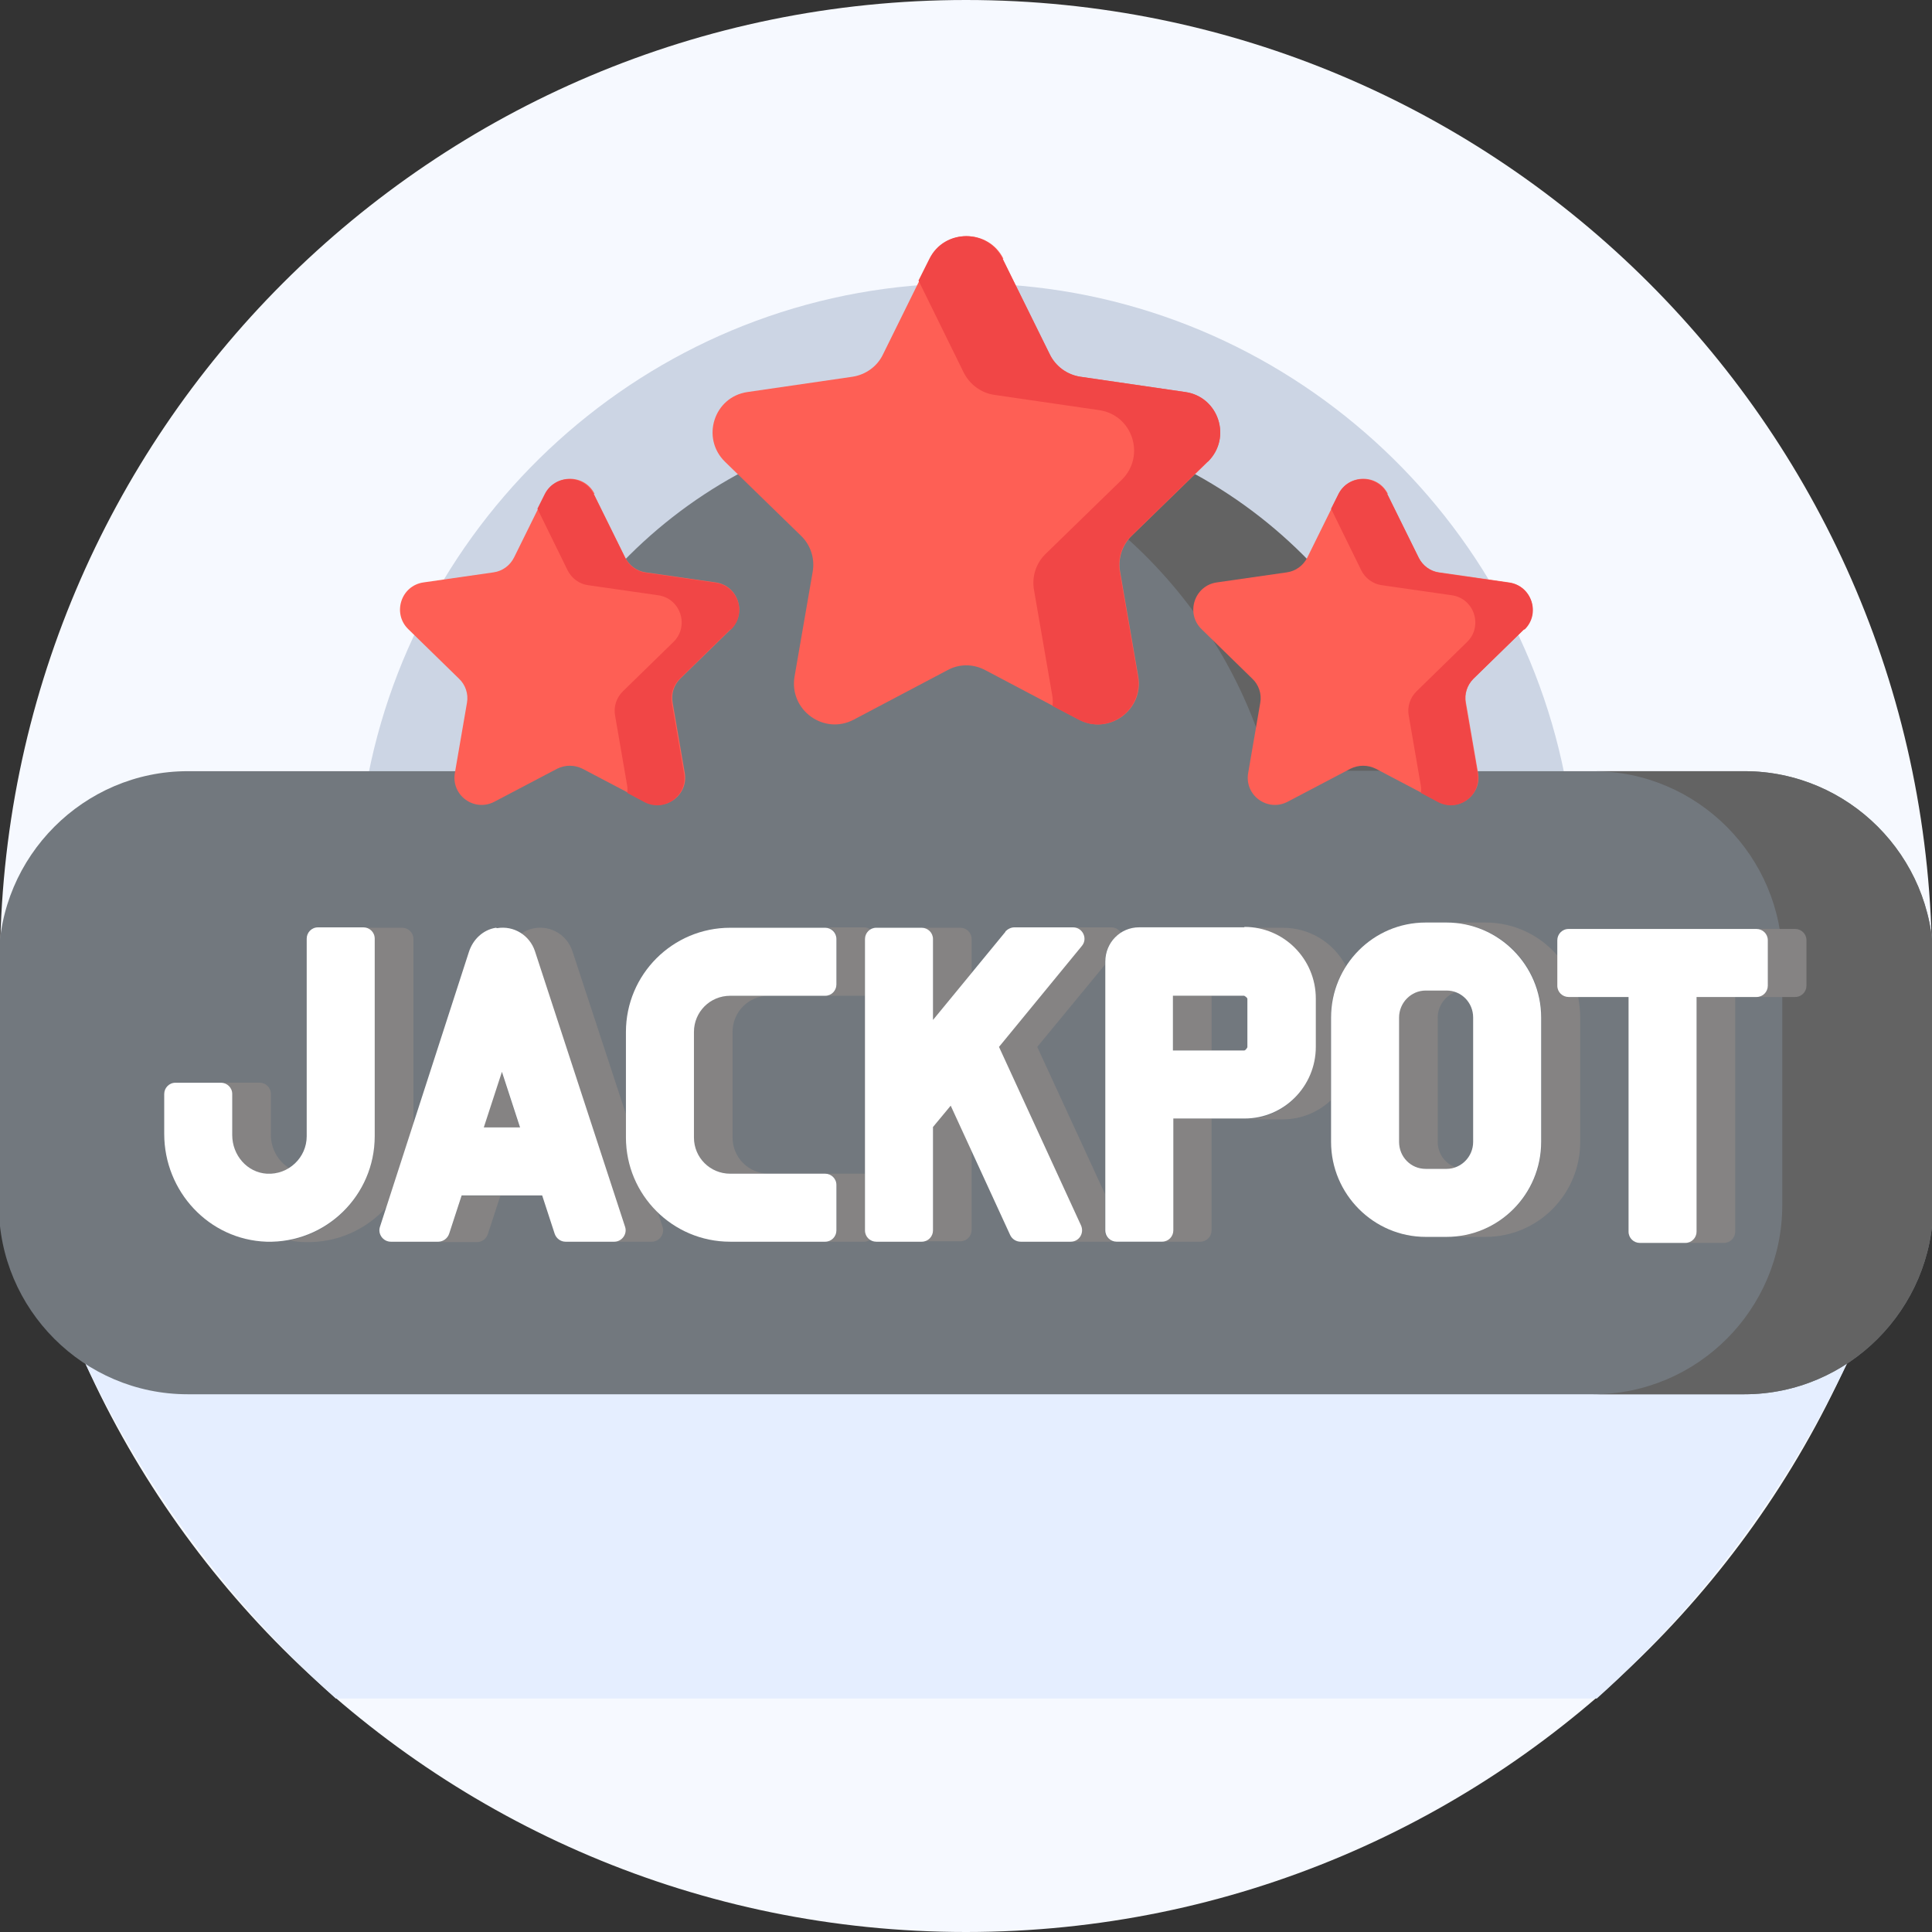 <svg width="48" height="48" viewBox="0 0 48 48" fill="none" xmlns="http://www.w3.org/2000/svg">
<rect x="0" y="0" width="48" height="48" fill="#333333" stroke="none"/>
<g clip-path="url(#clip0_3194_27343)">
<path d="M48 24C48 37.25 37.25 48 24 48C10.75 48 0 37.25 0 24C0 10.75 10.75 0 24 0C37.25 0 48 10.75 48 24Z" fill="#F6F9FF"/>
<path d="M12.6 19.25L12.62 19.18C14 14.03 18.68 10.43 24 10.43C29.32 10.43 34.01 14.03 35.38 19.18L35.4 19.25H38.87C37.48 12.3 31.34 7.04 24.01 7.04C16.68 7.04 10.53 12.29 9.15 19.25H12.62H12.6Z" fill="#CCD5E4"/>
<path d="M44.722 32.709H3.272C2.622 32.709 2.002 32.569 1.432 32.319C3.002 36.179 5.382 39.559 8.342 42.199H39.672C42.632 39.549 45.012 36.169 46.582 32.319C46.012 32.569 45.392 32.709 44.742 32.709H44.722Z" fill="#E5EEFF"/>
<path d="M43.341 19.16H35.471C34.111 14.08 29.491 10.34 24.001 10.34C18.511 10.34 13.881 14.08 12.531 19.16H4.661C2.081 19.16 -0.029 21.28 -0.029 23.86V29.94C-0.029 32.53 2.081 34.64 4.661 34.64H43.341C45.921 34.64 48.031 32.52 48.031 29.94V23.86C48.031 21.27 45.921 19.16 43.341 19.16Z" fill="#72787E"/>
<path d="M24.001 10.34C23.331 10.34 22.681 10.4 22.041 10.5C26.421 11.23 30.001 14.37 31.361 18.51C31.491 18.89 31.851 19.15 32.251 19.15H35.481C34.121 14.07 29.501 10.33 24.011 10.33L24.001 10.34Z" fill="#636363"/>
<path d="M43.34 19.16H39.59C42.17 19.16 44.28 21.28 44.28 23.86V29.94C44.28 32.53 42.17 34.64 39.59 34.64H43.34C45.92 34.64 48.03 32.52 48.03 29.94V23.86C48.03 21.27 45.92 19.16 43.34 19.16Z" fill="#636363"/>
<path d="M42.151 30.599C42.151 30.759 42.021 30.88 41.871 30.88H42.831C42.991 30.88 43.111 30.75 43.111 30.599V24.77H42.151V30.599Z" fill="#858383"/>
<path d="M44.601 23.08H43.641C43.801 23.08 43.921 23.21 43.921 23.36V24.49C43.921 24.65 43.791 24.77 43.641 24.77H44.601C44.761 24.77 44.881 24.64 44.881 24.49V23.36C44.881 23.2 44.751 23.08 44.601 23.08Z" fill="#858383"/>
<path d="M20.79 23.33V24.46C20.79 24.62 20.66 24.74 20.51 24.74H21.47H21.49V23.33C21.49 23.23 21.54 23.14 21.62 23.09C21.58 23.06 21.52 23.04 21.47 23.04H20.51C20.67 23.04 20.79 23.17 20.79 23.32V23.33Z" fill="#858383"/>
<path d="M19.1 24.739H18.14C17.64 24.739 17.24 25.139 17.24 25.639V28.259C17.24 28.759 17.64 29.159 18.14 29.159H19.1C18.6 29.159 18.2 28.759 18.2 28.259V25.639C18.2 25.139 18.6 24.739 19.1 24.739Z" fill="#858383"/>
<path d="M21.49 30.57V29.16H21.47H20.51C20.67 29.16 20.79 29.29 20.79 29.44V30.57C20.79 30.73 20.66 30.85 20.51 30.85H21.47C21.53 30.85 21.58 30.83 21.62 30.8C21.54 30.75 21.49 30.66 21.49 30.56V30.57Z" fill="#858383"/>
<path d="M23.18 23.33V25.34L24.14 24.17V23.33C24.14 23.17 24.01 23.05 23.86 23.05H22.9C23.06 23.05 23.18 23.18 23.18 23.33Z" fill="#858383"/>
<path d="M27.451 30.57V29.66L25.77 26.01L27.451 23.97V23.89C27.451 23.59 27.61 23.32 27.851 23.17C27.8 23.1 27.721 23.04 27.61 23.04H26.651C26.89 23.04 27.02 23.32 26.87 23.5L24.811 26.01L26.851 30.45C26.941 30.64 26.8 30.85 26.59 30.85H27.55C27.55 30.85 27.61 30.85 27.64 30.84C27.53 30.8 27.441 30.7 27.441 30.57H27.451Z" fill="#858383"/>
<path d="M23.62 27.459L23.18 27.989V30.559C23.18 30.719 23.05 30.839 22.9 30.839H23.86C24.02 30.839 24.14 30.709 24.14 30.559V28.589L23.62 27.449V27.459Z" fill="#858383"/>
<path d="M5.77 27.179V28.199C5.77 28.689 6.14 29.129 6.63 29.159C6.83 29.169 7.02 29.119 7.18 29.019C6.91 28.849 6.73 28.539 6.73 28.199V27.179C6.73 27.019 6.6 26.899 6.45 26.899H5.49C5.65 26.899 5.77 27.029 5.77 27.179Z" fill="#858383"/>
<path d="M9.602 29.98L10.272 27.93V23.33C10.272 23.17 10.142 23.05 9.992 23.05H9.032C9.192 23.05 9.312 23.18 9.312 23.33V28.24C9.312 29.52 8.392 30.59 7.182 30.82C7.312 30.84 7.442 30.86 7.582 30.86C8.392 30.88 9.112 30.54 9.612 29.98H9.602Z" fill="#858383"/>
<path d="M12.46 26.63L12.01 28.01H12.91L12.46 26.63Z" fill="#858383"/>
<path d="M16.361 30.14C15.861 29.67 15.551 29 15.551 28.26V27.68L14.221 23.63C14.091 23.24 13.701 22.99 13.281 23.06C13.161 23.08 13.041 23.13 12.941 23.2C13.091 23.3 13.201 23.45 13.261 23.63L15.501 30.48C15.561 30.66 15.421 30.85 15.231 30.85H16.191C16.381 30.85 16.521 30.66 16.461 30.48L16.351 30.14H16.361Z" fill="#858383"/>
<path d="M11.161 30.66C11.121 30.78 11.011 30.86 10.891 30.86H11.851C11.971 30.86 12.081 30.78 12.121 30.66L12.431 29.71H11.471L11.161 30.66Z" fill="#858383"/>
<path d="M29.141 30.57C29.141 30.73 29.011 30.85 28.861 30.85H29.821C29.981 30.85 30.101 30.72 30.101 30.57V27.79H29.141V30.57Z" fill="#858383"/>
<path d="M29.141 24.739H30.101V26.099H29.141V24.739Z" fill="#858383"/>
<path d="M33.06 25.28C33.06 24.81 33.2 24.37 33.44 24C33.14 23.43 32.55 23.05 31.87 23.05H30.91C31.89 23.05 32.68 23.85 32.68 24.83V26.03C32.68 27.01 31.89 27.81 30.91 27.81H31.87C32.33 27.81 32.75 27.63 33.06 27.34V25.29V25.28Z" fill="#858383"/>
<path d="M36.16 24.649C36.09 24.629 36.02 24.609 35.94 24.609H35.42C35.05 24.609 34.76 24.909 34.76 25.279V28.369C34.76 28.739 35.06 29.039 35.42 29.039H35.94C36.02 29.039 36.09 29.029 36.16 28.999C35.9 28.909 35.72 28.659 35.72 28.369V25.279C35.72 24.989 35.91 24.739 36.16 24.649Z" fill="#858383"/>
<path d="M38.98 24.77C38.82 24.77 38.7 24.64 38.7 24.49V23.75C38.27 23.24 37.62 22.92 36.91 22.92H36.39C36.32 22.92 36.24 22.92 36.17 22.93C37.37 23.04 38.3 24.05 38.3 25.28V28.37C38.3 29.6 37.36 30.61 36.17 30.72C36.24 30.72 36.32 30.73 36.39 30.73H36.91C38.21 30.73 39.26 29.67 39.26 28.37V25.28C39.26 25.11 39.24 24.94 39.21 24.77H38.99H38.98Z" fill="#858383"/>
<path d="M38.691 23.36V24.49C38.691 24.65 38.821 24.77 38.971 24.77H40.461V30.6C40.461 30.76 40.591 30.88 40.741 30.88H41.871C42.031 30.88 42.151 30.75 42.151 30.6V24.77H43.641C43.801 24.77 43.921 24.64 43.921 24.49V23.36C43.921 23.2 43.791 23.08 43.641 23.08H38.971C38.811 23.08 38.691 23.21 38.691 23.36Z" fill="white"/>
<path d="M15.551 25.64V28.26C15.551 29.69 16.711 30.85 18.141 30.85H20.501C20.661 30.85 20.781 30.72 20.781 30.57V29.44C20.781 29.28 20.651 29.16 20.501 29.16H18.141C17.641 29.16 17.241 28.76 17.241 28.26V25.64C17.241 25.14 17.641 24.74 18.141 24.74H20.501C20.661 24.74 20.781 24.61 20.781 24.46V23.33C20.781 23.17 20.651 23.05 20.501 23.05H18.141C16.711 23.05 15.551 24.21 15.551 25.64Z" fill="white"/>
<path d="M24.98 23.15L23.18 25.34V23.33C23.18 23.17 23.05 23.05 22.9 23.05H21.77C21.61 23.05 21.49 23.18 21.49 23.33V30.57C21.49 30.73 21.62 30.85 21.77 30.85H22.9C23.06 30.85 23.18 30.72 23.18 30.57V28L23.62 27.47L25.1 30.69C25.15 30.79 25.25 30.85 25.36 30.85H26.6C26.81 30.85 26.94 30.64 26.86 30.45L24.82 26.01L26.88 23.5C27.03 23.32 26.9 23.04 26.66 23.04H25.2C25.12 23.04 25.04 23.08 24.98 23.14V23.15Z" fill="white"/>
<path d="M7.62 28.23C7.62 28.76 7.17 29.19 6.63 29.16C6.14 29.13 5.77 28.7 5.77 28.2V27.18C5.77 27.02 5.64 26.9 5.49 26.9H4.36C4.2 26.9 4.08 27.03 4.08 27.18V28.17C4.08 29.6 5.19 30.8 6.62 30.85C8.1 30.89 9.31 29.7 9.31 28.23V23.32C9.31 23.16 9.18 23.04 9.03 23.04H7.9C7.74 23.04 7.62 23.17 7.62 23.32V28.23Z" fill="white"/>
<path d="M12.32 23.05C12 23.1 11.75 23.34 11.65 23.65L9.44 30.48C9.38 30.66 9.52 30.85 9.71 30.85H10.89C11.01 30.85 11.12 30.77 11.16 30.65L11.47 29.7H13.47L13.78 30.65C13.82 30.77 13.93 30.85 14.05 30.85H15.26C15.45 30.85 15.59 30.66 15.53 30.48L13.29 23.63C13.16 23.24 12.77 22.99 12.35 23.06L12.32 23.05ZM12.02 28.01L12.47 26.63L12.92 28.01H12.02Z" fill="white"/>
<path d="M30.911 23.039H28.301C27.831 23.039 27.461 23.419 27.461 23.889V30.569C27.461 30.729 27.591 30.849 27.741 30.849H28.871C29.031 30.849 29.151 30.719 29.151 30.569V27.789H30.921C31.901 27.789 32.691 26.989 32.691 26.009V24.809C32.691 23.829 31.901 23.029 30.921 23.029L30.911 23.039ZM30.991 26.019C30.991 26.019 30.951 26.099 30.911 26.099H29.141V24.739H30.911C30.911 24.739 30.991 24.779 30.991 24.819V26.019Z" fill="white"/>
<path d="M35.94 22.92H35.42C34.12 22.92 33.07 23.98 33.07 25.28V28.37C33.07 29.67 34.13 30.73 35.42 30.73H35.94C37.24 30.73 38.29 29.67 38.29 28.37V25.28C38.29 23.98 37.23 22.92 35.94 22.92ZM36.6 28.37C36.6 28.74 36.3 29.04 35.94 29.04H35.42C35.05 29.04 34.76 28.74 34.76 28.37V25.28C34.76 24.91 35.06 24.61 35.42 24.61H35.94C36.31 24.61 36.6 24.91 36.6 25.28V28.37Z" fill="white"/>
<path d="M14.752 12.27L15.532 13.85C15.632 14.05 15.822 14.19 16.042 14.22L17.782 14.47C18.342 14.55 18.562 15.239 18.162 15.63L16.902 16.86C16.742 17.02 16.672 17.239 16.712 17.459L17.012 19.2C17.112 19.759 16.522 20.18 16.032 19.919L14.472 19.099C14.272 19 14.042 19 13.842 19.099L12.282 19.919C11.782 20.18 11.202 19.759 11.302 19.2L11.602 17.459C11.642 17.239 11.562 17.009 11.402 16.86L10.142 15.63C9.742 15.239 9.962 14.55 10.522 14.47L12.262 14.22C12.482 14.19 12.672 14.05 12.772 13.85L13.552 12.27C13.802 11.77 14.522 11.77 14.772 12.27H14.752Z" fill="#FE5F55"/>
<path d="M18.162 15.639C18.562 15.249 18.342 14.559 17.782 14.479L16.042 14.229C15.822 14.199 15.632 14.059 15.532 13.859L14.752 12.279C14.502 11.779 13.782 11.779 13.532 12.279L13.352 12.639L14.102 14.169C14.202 14.369 14.392 14.509 14.612 14.539L16.352 14.789C16.912 14.869 17.132 15.559 16.732 15.949L15.472 17.179C15.312 17.339 15.242 17.559 15.282 17.779L15.582 19.519C15.592 19.579 15.592 19.649 15.582 19.699L16.012 19.929C16.512 20.189 17.092 19.769 16.992 19.209L16.692 17.469C16.652 17.249 16.732 17.019 16.882 16.869L18.142 15.639H18.162Z" fill="#F14646"/>
<path d="M24.91 6.43L26.08 8.8C26.23 9.1 26.51 9.31 26.84 9.36L29.45 9.74C30.28 9.86 30.61 10.88 30.01 11.47L28.12 13.31C27.88 13.54 27.77 13.88 27.83 14.21L28.28 16.81C28.42 17.64 27.55 18.27 26.81 17.88L24.48 16.65C24.18 16.49 23.83 16.49 23.54 16.65L21.21 17.88C20.47 18.27 19.6 17.64 19.74 16.81L20.19 14.21C20.25 13.88 20.14 13.54 19.9 13.31L18.01 11.47C17.41 10.88 17.74 9.86 18.57 9.74L21.18 9.36C21.51 9.31 21.8 9.1 21.94 8.8L23.11 6.43C23.48 5.68 24.56 5.68 24.93 6.43H24.91Z" fill="#FE5F55"/>
<path d="M30.01 11.47C30.61 10.88 30.28 9.86 29.45 9.74L26.84 9.36C26.51 9.31 26.22 9.1 26.08 8.8L24.91 6.43C24.54 5.68 23.46 5.68 23.09 6.43L22.82 6.97L23.94 9.25C24.09 9.55 24.37 9.76 24.7 9.81L27.31 10.19C28.14 10.31 28.47 11.33 27.87 11.92L25.98 13.76C25.74 13.99 25.63 14.33 25.69 14.66L26.14 17.26C26.16 17.36 26.16 17.45 26.15 17.54L26.8 17.88C27.54 18.27 28.41 17.64 28.27 16.81L27.82 14.21C27.76 13.88 27.87 13.54 28.11 13.31L30 11.47H30.01Z" fill="#F14646"/>
<path d="M34.461 12.27L35.241 13.85C35.341 14.05 35.531 14.19 35.751 14.22L37.491 14.47C38.051 14.55 38.271 15.239 37.871 15.63L36.611 16.86C36.451 17.02 36.381 17.239 36.421 17.459L36.721 19.2C36.821 19.759 36.231 20.18 35.741 19.919L34.181 19.099C33.981 19 33.751 19 33.551 19.099L31.991 19.919C31.491 20.18 30.911 19.759 31.011 19.2L31.311 17.459C31.351 17.239 31.271 17.009 31.111 16.86L29.851 15.63C29.451 15.239 29.671 14.55 30.231 14.47L31.971 14.22C32.191 14.19 32.381 14.05 32.481 13.85L33.261 12.27C33.511 11.77 34.231 11.77 34.481 12.27H34.461Z" fill="#FE5F55"/>
<path d="M37.88 15.639C38.28 15.249 38.06 14.559 37.5 14.479L35.76 14.229C35.54 14.199 35.35 14.059 35.25 13.859L34.47 12.279C34.22 11.779 33.5 11.779 33.25 12.279L33.07 12.639L33.82 14.169C33.92 14.369 34.11 14.509 34.33 14.539L36.07 14.789C36.63 14.869 36.85 15.559 36.45 15.949L35.19 17.179C35.03 17.339 34.96 17.559 35 17.779L35.3 19.519C35.31 19.579 35.31 19.649 35.3 19.699L35.73 19.929C36.23 20.189 36.81 19.769 36.71 19.209L36.41 17.469C36.37 17.249 36.45 17.019 36.6 16.869L37.86 15.639H37.88Z" fill="#F14646"/>
</g>
<defs>
<clipPath id="clip0_3194_27343">
<rect width="48" height="48" fill="white"/>
</clipPath>
</defs>
</svg>
